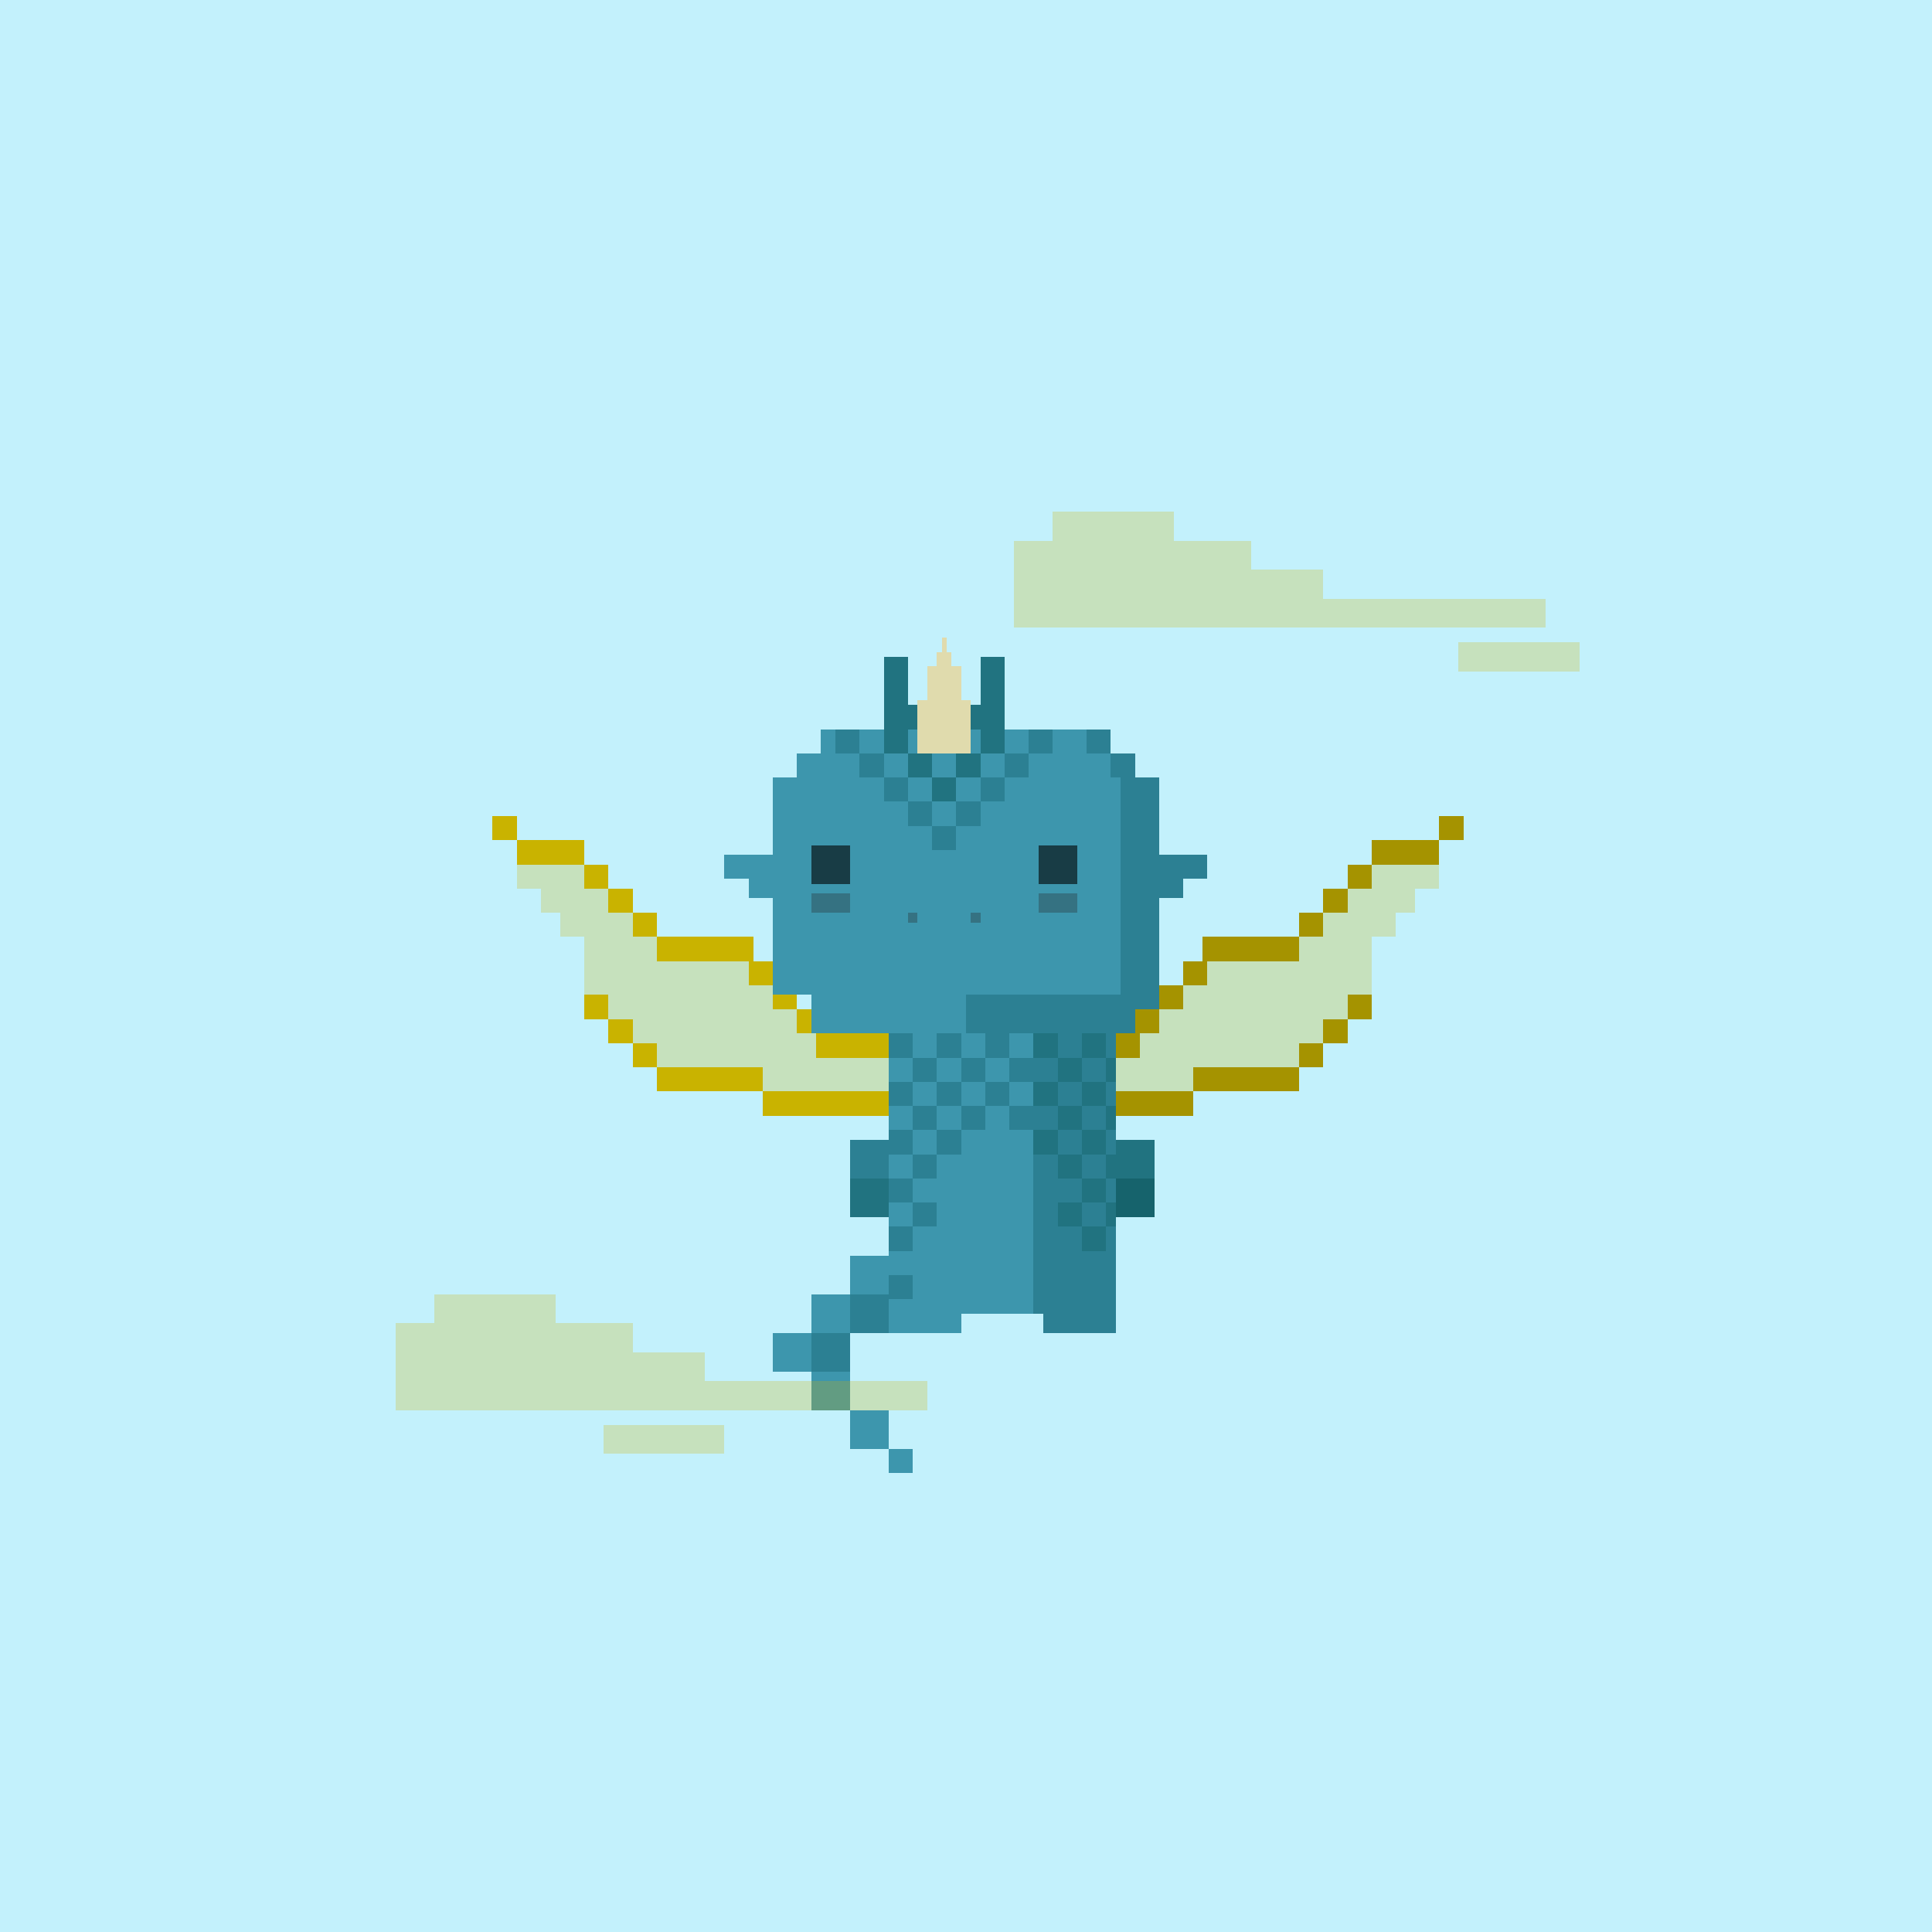 <svg xmlns="http://www.w3.org/2000/svg" viewBox="0 0 400 400">
  <defs>
    <style>.Body__cls-1{fill:#c3f1fc}.Body__cls-2{fill:#3d96ad}.Body__cls-3{fill:#2c8093}.Body__cls-4{fill:#231f20;opacity:0.3}.Body__cls-5{opacity:0.6}.Body__cls-6{fill:#217380}.Body__cls-7{fill:#16636c}</style>
  </defs>
  <g id="Body__Sapphire_Dragon" data-name="Sapphire Dragon" shape-rendering="crispEdges">
    <path class="Body__cls-1" d="M-5-4H405V406H-5z"/>
    <path class="Body__cls-2" d="M240 206 240 161 235 161 235 156 230 156 230 151 170 151 170 156 165 156 165 161 160 161 160 177 155 177 150 177 150 182 155 182 155 186 160 186 160 206 168 206 168 214 184 214 184 260 176 260 176 268 184 268 184 272 184 276 199 276 199 272 214 272 214 214 200 214 200 206 240 206z"/>
    <path class="Body__cls-3" d="M245 177 240 177 240 161 235 161 235 156 230 156 230 161 232 161 232 206 200 206 200 214 214 214 214 272 216 272 216 276 231 276 231 272 231 262 231 214 235 214 235 209 240 209 240 206 240 186 245 186 245 182 250 182 250 177 245 177zM225 151H230V156H225zM176 268H184V276H176zM168 276H176V284H168z"/>
    <path class="Body__cls-2" d="M168 268H176V276H168zM160 276H168V284H160zM168 284H176V292H168zM176 292H184V300H176z"/>
    <path class="Body__cls-2" transform="translate(373 605) rotate(180)" d="M184 300H189V305H184z"/>
    <path id="Body__Mouth" class="Body__cls-4" d="M188 189H190V191H188z"/>
    <path id="Body__Mouth-2" data-name="Mouth" class="Body__cls-4" d="M201 189H203V191H201z"/>
    <path id="Body__Left_Eye" data-name="Left Eye" class="Body__cls-5" d="M168 175H176V183H168z"/>
    <path id="Body__Right_Eye" data-name="Right Eye" class="Body__cls-5" d="M215 175H223V183H215z"/>
    <path id="Body__Left_Cheek" data-name="Left Cheek" class="Body__cls-4" d="M168 185H176V189H168z"/>
    <path id="Body__Right_Cheek" data-name="Right Cheek" class="Body__cls-4" d="M215 185H223V189H215z"/>
    <path id="Body__Left_Arm" data-name="Left Arm" class="Body__cls-3" d="M176 236H184V252H176z"/>
    <path id="Body__Right_Arm" data-name="Right Arm" class="Body__cls-6" d="M231 236H239V252H231z"/>
    <path id="Body__Left_Shoe" data-name="Left Shoe" class="Body__cls-6" d="M176 244H184V252H176z"/>
    <path id="Body__Left_Hand" data-name="Left Hand" class="Body__cls-7" d="M231 244H239V252H231z"/>
    <path class="Body__cls-3" d="M193 171H198V176H193z"/>
    <path class="Body__cls-6" d="M193 161H198V166H193z"/>
    <path class="Body__cls-3" d="M188 166H193V171H188zM183 161H188V166H183zM198 166H203V171H198zM203 161H208V166H203zM193 151H198V156H193z"/>
    <path class="Body__cls-6" d="M188 146 188 141 188 136 183 136 183 141 183 146 183 151 183 156 188 156 188 151 193 151 193 146 188 146zM203 136 203 141 203 146 198 146 198 151 203 151 203 156 208 156 208 151 208 146 208 141 208 136 203 136z"/>
    <path class="Body__cls-3" d="M213 151H218V156H213zM178 156H183V161H178zM173 151H178V156H173z"/>
    <path class="Body__cls-6" d="M188 156H193V161H188zM198 156H203V161H198z"/>
    <path class="Body__cls-3" d="M208 156H213V161H208zM194 234H199V239H194zM194 224H199V229H194zM189 229H194V234H189zM184 224H189V229H184zM199 229H204V234H199zM209 229H214V234H209zM204 224H209V229H204zM194 214H199V219H194zM184 214H189V219H184zM204 214H209V219H204z"/>
    <path class="Body__cls-6" d="M214 214H219V219H214z"/>
    <path class="Body__cls-3" d="M189 219H194V224H189zM199 219H204V224H199zM209 219H214V224H209zM184 264H189V269H184zM184 254H189V259H184zM189 249H194V254H189zM184 244H189V249H184zM184 234H189V239H184z"/>
    <path class="Body__cls-6" d="M219 229H224V234H219zM219 219H224V224H219zM219 249H224V254H219zM219 239H224V244H219zM229 229H231V234H229zM229 219H231V224H229zM229 249H231V254H229zM229 239H231V244H229z"/>
    <path class="Body__cls-3" d="M189 239H194V244H189z"/>
    <path class="Body__cls-6" d="M214 234H219V239H214zM214 224H219V229H214zM214 214H219V219H214zM224 224H229V229H224zM224 214H229V219H224zM224 244H229V249H224zM224 254H229V259H224zM224 234H229V239H224z"/>
  </g>
  <defs>
    <style>.Wings__cls-1{fill:#a59300}.Wings__cls-2{fill:#d1b100;opacity:0.25}.Wings__cls-3{fill:#c9b300}</style>
  </defs>
  <g id="Wings__Amber_Wings" data-name="Amber Wings" shape-rendering="crispEdges">
    <path class="Wings__cls-1" d="M235 209H240V214H235zM240 204H245V209H240zM231 214H236V219H231zM249 194H269V199H249zM284 174H298V179H284zM269 189H274V194H269zM269 216H274V221H269zM274 211H279V216H274zM279 206H284V211H279zM245 199H250V204H245z"/>
    <path class="Wings__cls-2" d="M284 179 284 184 279 184 279 189 274 189 274 194 271 194 269 194 269 199 250 199 250 204 245 204 245 209 240 209 240 214 236 214 236 219 231 219 231 226 269 226 269 221 269 216 274 216 274 211 279 211 279 206 284 206 284 205 284 199 284 195 284 194 289 194 289 189 293 189 293 184 298 184 298 179 284 179z"/>
    <path class="Wings__cls-1" d="M279 179H284V184H279zM298 169H303V174H298zM274 184H279V189H274zM247 221H269V226H247zM231 226H247V231H231z"/>
    <path class="Wings__cls-3" d="M165 209H168V214H165zM160 206H165V209H160zM169 214H184V219H169zM136 194H156V199H136zM107 174H121V179H107zM131 189H136V194H131zM131 216H136V221H131zM126 211H131V216H126zM121 206H126V211H121zM155 199H160V204H155z"/>
    <path class="Wings__cls-2" d="M121 179 121 184 126 184 126 189 131 189 131 194 136 194 136 199 155 199 155 204 160 204 160 209 165 209 165 214 169 214 169 219 184 219 184 226 136 226 136.59 221 136 221 136 216 131 216 131 211 126 211 126 206 121 206 121 205 121 199 121 195 121 194 116 194 116 189 112 189 112 184 107 184 107 179 121 179z"/>
    <path class="Wings__cls-3" d="M121 179H126V184H121zM102 169H107V174H102zM126 184H131V189H126zM136 221H158V226H136zM158 226H184V231H158z"/>
  </g>
  <defs>
    <style>.Horns__cls-1{fill:#e0dbad}</style>
  </defs>
  <path id="Horns__Horn" class="Horns__cls-1" d="M199 145 199 138 197 138 197 135 196 135 196 132 195 132 195 135 194 135 194 138 192 138 192 145 190 145 190 156 201 156 201 145 199 145z" shape-rendering="crispEdges"/>
  <defs>
    <style>.Clouds__cls-1{fill:#d1b100;opacity:0.25}</style>
  </defs>
  <g id="Clouds__Cirrus_Clouds" data-name="Cirrus Clouds" shape-rendering="crispEdges">
    <path class="Clouds__cls-1" d="M274 124 274 118 259 118 259 112 243 112 243 106 218 106 218 112 210 112 210 118 210 124 210 130 320 130 320 124 274 124zM302 133H327V139H302zM125 295H150V301H125zM146 286 146 280 131 280 131 274 115 274 115 268 90 268 90 274 82 274 82 280 82 286 82 292 192 292 192 286 146 286z"/>
  </g>
</svg>